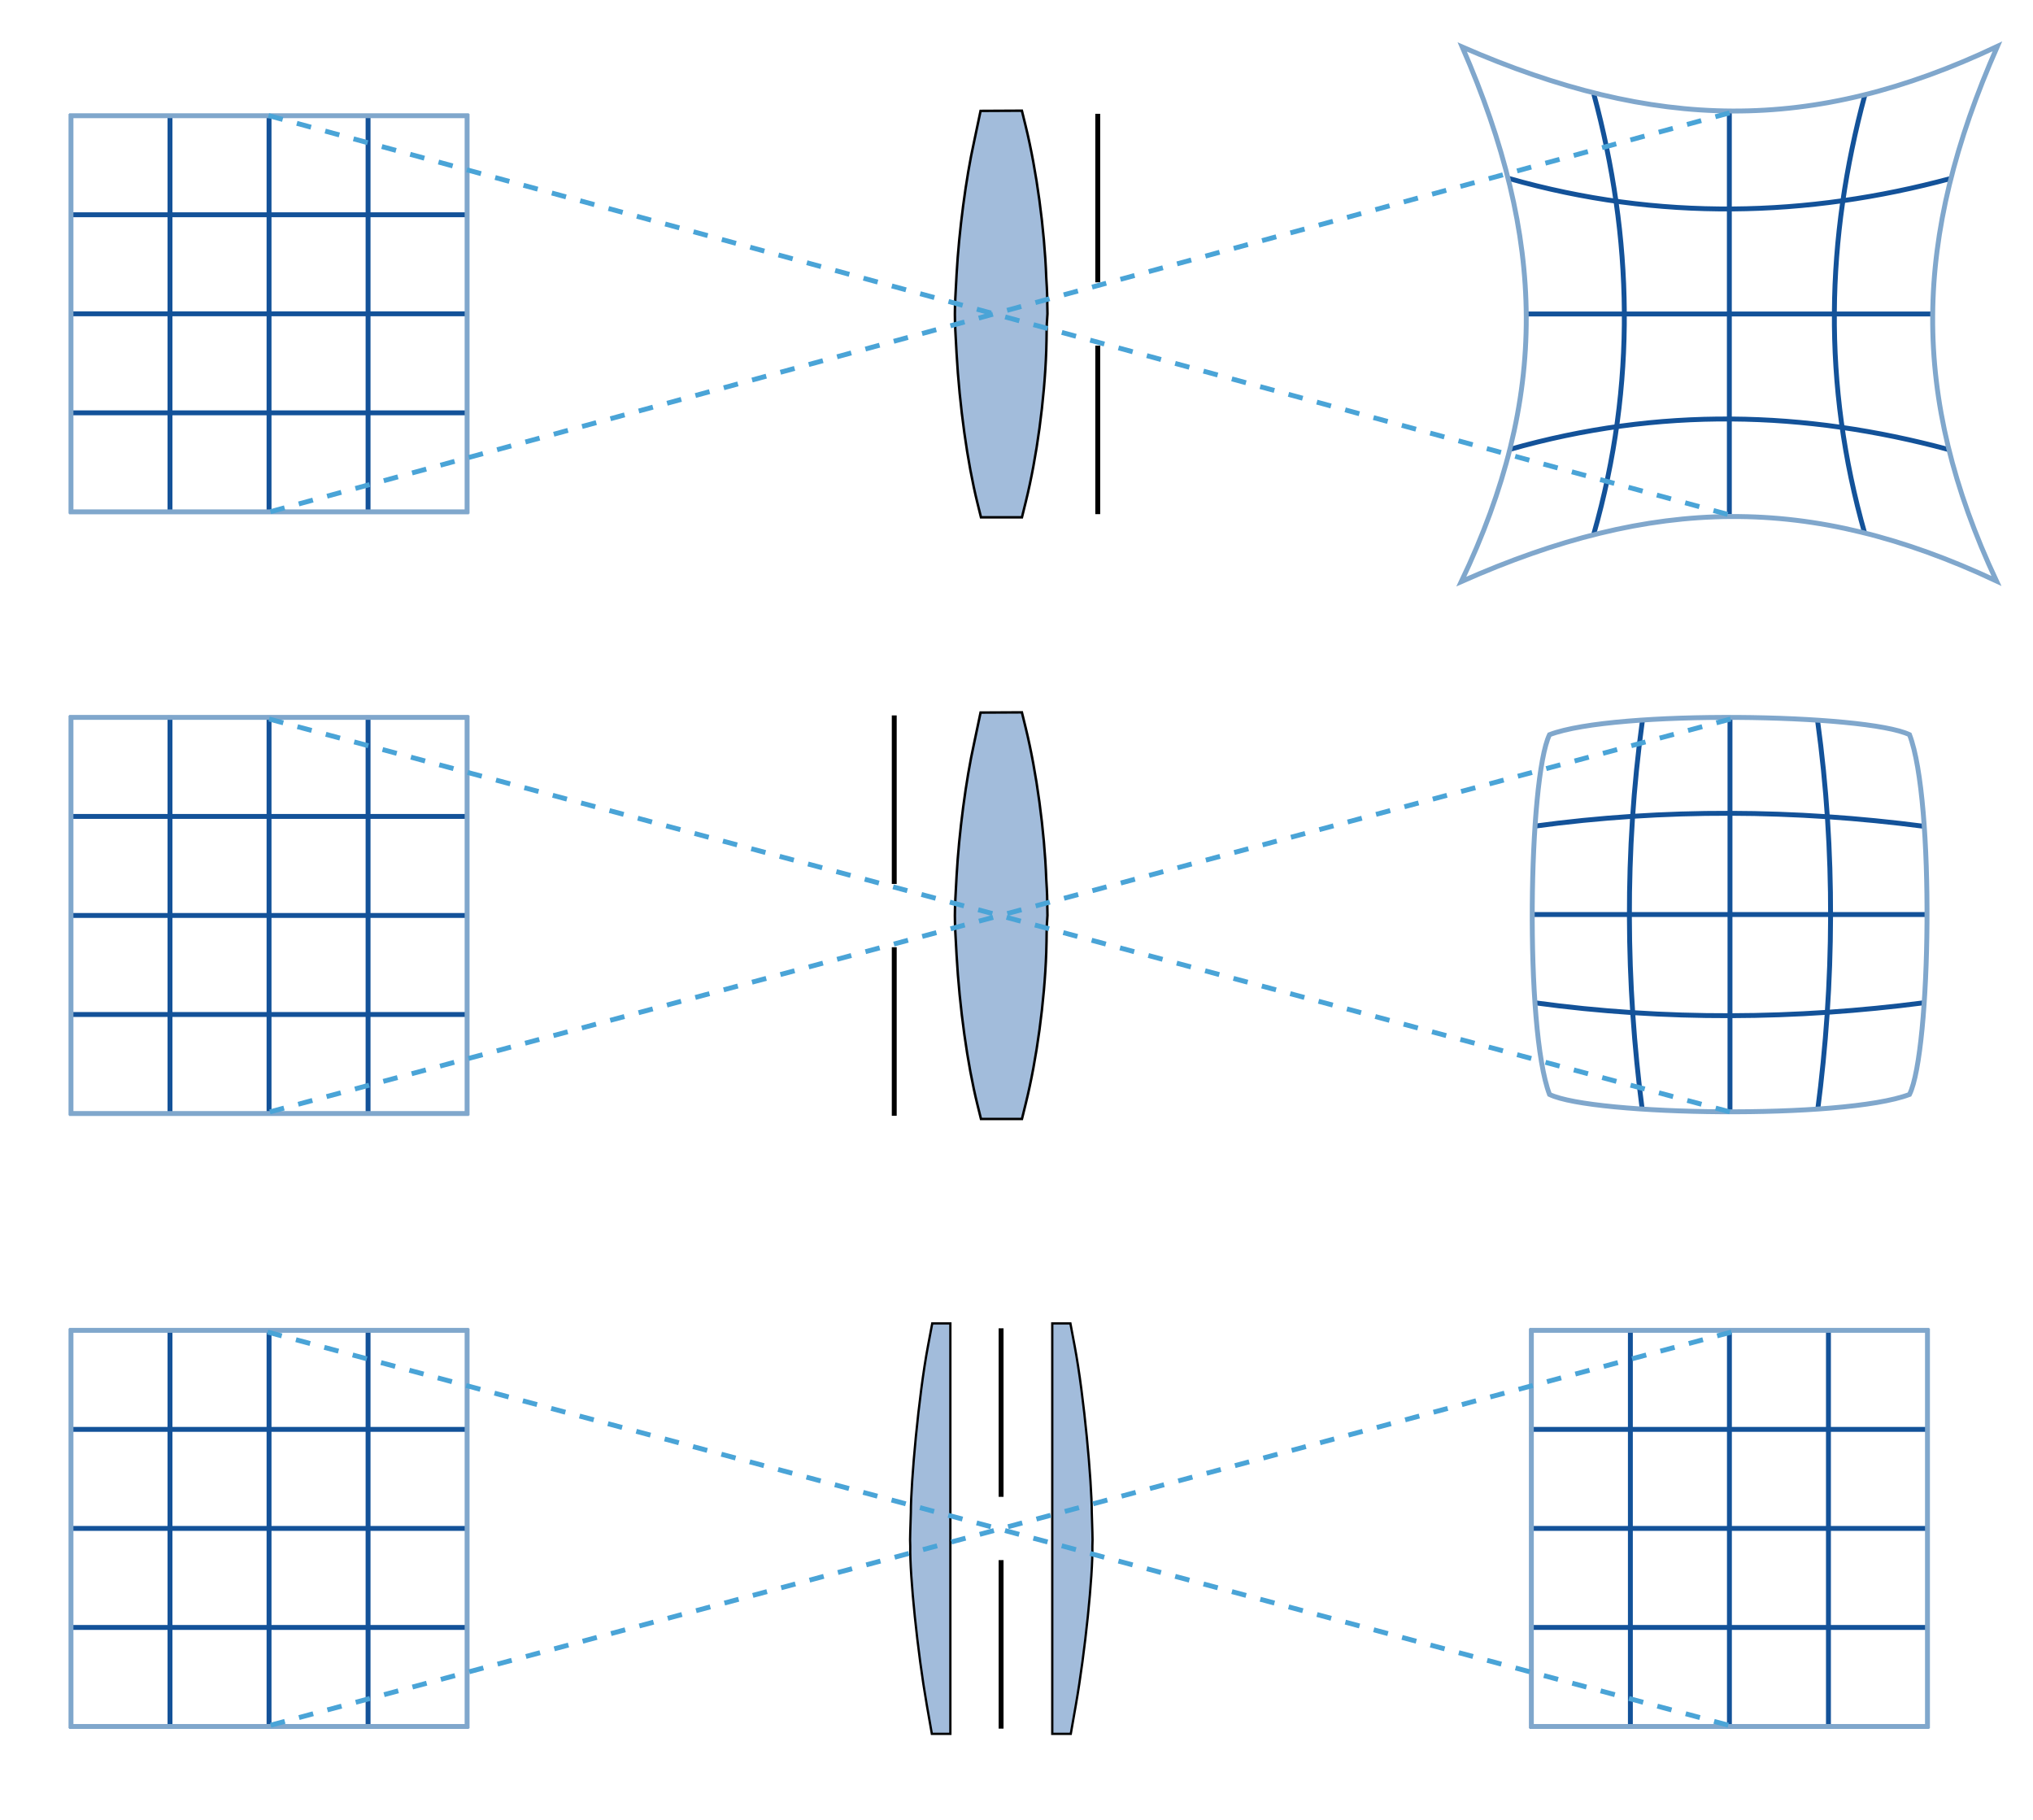 <?xml version="1.0" encoding="UTF-8" standalone="no"?>
<!-- Created with Inkscape (http://www.inkscape.org/) -->

<svg
   xmlns:dc="http://purl.org/dc/elements/1.1/"
   xmlns:cc="http://creativecommons.org/ns#"
   xmlns:rdf="http://www.w3.org/1999/02/22-rdf-syntax-ns#"
   xmlns:svg="http://www.w3.org/2000/svg"
   xmlns="http://www.w3.org/2000/svg"
   xmlns:sodipodi="http://sodipodi.sourceforge.net/DTD/sodipodi-0.dtd"
   xmlns:inkscape="http://www.inkscape.org/namespaces/inkscape"
   id="svg2"
   version="1.1"
   inkscape:version="0.48.1 "
   width="429"
   height="384"
   sodipodi:docname="Lens_distorsion.svg">
  <defs
     id="defs6" />
  <sodipodi:namedview
     pagecolor="#ffffff"
     bordercolor="#666666"
     borderopacity="1"
     objecttolerance="10"
     gridtolerance="10"
     guidetolerance="10"
     inkscape:pageopacity="0"
     inkscape:pageshadow="2"
     inkscape:window-width="1280"
     inkscape:window-height="961"
     id="namedview4"
     showgrid="false"
     inkscape:zoom="1.9244792"
     inkscape:cx="214.5"
     inkscape:cy="192"
     inkscape:window-x="-4"
     inkscape:window-y="-4"
     inkscape:window-maximized="1"
     inkscape:current-layer="svg2" />
  <g
     id="g4898"
     transform="matrix(1.033,0,0,1.033,-149.064,0.765)">
    <path
       sodipodi:nodetypes="cc"
       inkscape:connector-curvature="0"
       id="path3315-7-4-9-8-2-9-1"
       d="m 497.568,21.922 0,82.391"
       style="fill:none;stroke:#135299;stroke-width:1;stroke-linecap:butt;stroke-linejoin:miter;stroke-miterlimit:4;stroke-opacity:1;stroke-dasharray:none" />
    <path
       sodipodi:nodetypes="cc"
       inkscape:connector-curvature="0"
       id="path3315-7-4-0-9-57-1-8-6"
       d="m 525.254,108.316 c -8.734,-30.615 -7.884,-60.431 0,-89.662"
       style="fill:none;stroke:#135299;stroke-width:1;stroke-linecap:butt;stroke-linejoin:miter;stroke-miterlimit:4;stroke-opacity:1;stroke-dasharray:none" />
    <path
       sodipodi:nodetypes="cc"
       inkscape:connector-curvature="0"
       id="path3315-7-4-0-9-57-1-8-6-5"
       d="m 469.883,108.316 c 8.734,-30.615 7.884,-60.61 0,-89.84"
       style="fill:none;stroke:#135299;stroke-width:1;stroke-linecap:butt;stroke-linejoin:miter;stroke-miterlimit:4;stroke-opacity:1;stroke-dasharray:none" />
    <path
       sodipodi:nodetypes="cc"
       inkscape:connector-curvature="0"
       id="path3315-7-4-9-8-2-9-1-5"
       d="m 539.042,63.396 -82.85,0"
       style="fill:none;stroke:#135299;stroke-width:1;stroke-linecap:butt;stroke-linejoin:miter;stroke-miterlimit:4;stroke-opacity:1;stroke-dasharray:none" />
    <path
       sodipodi:nodetypes="cc"
       inkscape:connector-curvature="0"
       id="path3315-7-4-0-9-57-1-8-6-50"
       d="m 452.648,91.081 c 30.615,-8.734 60.431,-7.884 89.662,0"
       style="fill:none;stroke:#135299;stroke-width:1;stroke-linecap:butt;stroke-linejoin:miter;stroke-miterlimit:4;stroke-opacity:1;stroke-dasharray:none" />
    <path
       sodipodi:nodetypes="cc"
       inkscape:connector-curvature="0"
       id="path3315-7-4-0-9-57-1-8-6-5-8"
       d="m 452.533,35.71 c 30.615,8.734 61.05,7.884 90.28,0"
       style="fill:none;stroke:#135299;stroke-width:1;stroke-linecap:butt;stroke-linejoin:miter;stroke-miterlimit:4;stroke-opacity:1;stroke-dasharray:none" />
    <path
       sodipodi:nodetypes="ccccc"
       inkscape:connector-curvature="0"
       id="path3315-7-4-0-3-2-2"
       d="M 442.819,118.058 C 460.787,80.294 460.154,48.252 443.014,8.863 482.403,26.003 514.445,26.637 552.317,8.734 535.048,47.992 534.414,80.034 552.122,117.928 514.055,100.047 482.013,100.681 442.819,118.058 z"
       style="fill:none;stroke:#80a7cc;stroke-width:1;stroke-linecap:butt;stroke-linejoin:miter;stroke-miterlimit:4;stroke-opacity:1;stroke-dasharray:none" />
  </g>
  <g
     id="g4907"
     transform="matrix(1.033,0,0,1.033,-169.294,-4.153)">
    <path
       sodipodi:nodetypes="cc"
       inkscape:connector-curvature="0"
       id="path3315-7-4-0-9-57-1"
       d="m 556.928,208.852 c -26.073,3.396 -52.872,3.657 -79.551,0"
       style="fill:none;stroke:#135299;stroke-width:1;stroke-linecap:butt;stroke-linejoin:miter;stroke-miterlimit:4;stroke-opacity:1;stroke-dasharray:none" />
    <path
       inkscape:connector-curvature="0"
       id="path3315-7-4-9-8-2-9"
       d="m 517.283,150.695 0,80.834"
       style="fill:none;stroke:#135299;stroke-width:1;stroke-linecap:butt;stroke-linejoin:miter;stroke-miterlimit:4;stroke-opacity:1;stroke-dasharray:none" />
    <path
       sodipodi:nodetypes="cc"
       inkscape:connector-curvature="0"
       id="path3315-7-4-0-9-57-1-4"
       d="m 556.798,172.798 c -26.073,-3.396 -52.872,-3.657 -79.551,0"
       style="fill:none;stroke:#135299;stroke-width:1;stroke-linecap:butt;stroke-linejoin:miter;stroke-miterlimit:4;stroke-opacity:1;stroke-dasharray:none" />
    <path
       sodipodi:nodetypes="cc"
       inkscape:connector-curvature="0"
       id="path3315-7-4-0-9-57-1-5"
       d="m 499.38,230.866 c -3.396,-26.073 -3.657,-52.872 0,-79.551"
       style="fill:none;stroke:#135299;stroke-width:1;stroke-linecap:butt;stroke-linejoin:miter;stroke-miterlimit:4;stroke-opacity:1;stroke-dasharray:none" />
    <path
       sodipodi:nodetypes="cc"
       inkscape:connector-curvature="0"
       id="path3315-7-4-0-9-57-1-5-4"
       d="m 535.186,230.866 c 3.396,-26.073 3.657,-52.872 0,-79.551"
       style="fill:none;stroke:#135299;stroke-width:1;stroke-linecap:butt;stroke-linejoin:miter;stroke-miterlimit:4;stroke-opacity:1;stroke-dasharray:none" />
    <path
       inkscape:connector-curvature="0"
       id="path3315-7-4-9-8-2-9-18"
       d="m 557.591,190.831 -80.881,0"
       style="fill:none;stroke:#135299;stroke-width:1;stroke-linecap:butt;stroke-linejoin:miter;stroke-miterlimit:4;stroke-opacity:1;stroke-dasharray:none" />
    <path
       sodipodi:nodetypes="ccccc"
       inkscape:connector-curvature="0"
       id="path3315-7-4-0-3-2-3"
       d="m 480.416,154.094 c 13.408,-5.107 64.584,-4.292 73.538,0 5.172,13.408 4.357,64.584 0,73.491 -13.473,5.125 -64.649,4.309 -73.538,0 -5.107,-13.425 -4.292,-64.602 0,-73.491 z"
       style="fill:none;stroke:#80a7cc;stroke-width:1;stroke-linecap:butt;stroke-linejoin:miter;stroke-miterlimit:4;stroke-opacity:1;stroke-dasharray:none" />
  </g>
  <g
     id="g4917"
     transform="matrix(1.033,0,0,1.033,-7.286,-148.153)">
    <path
       inkscape:connector-curvature="0"
       id="path3315-7-4-4"
       d="m 401.161,435.4 -81.656,0"
       style="fill:none;stroke:#135299;stroke-width:1;stroke-linecap:butt;stroke-linejoin:miter;stroke-miterlimit:4;stroke-opacity:1;stroke-dasharray:none" />
    <path
       inkscape:connector-curvature="0"
       id="path3315-7-4-9-01"
       d="m 401.161,455.63 -81.656,0"
       style="fill:none;stroke:#135299;stroke-width:1;stroke-linecap:butt;stroke-linejoin:miter;stroke-miterlimit:4;stroke-opacity:1;stroke-dasharray:none" />
    <path
       inkscape:connector-curvature="0"
       id="path3315-7-4-0-9-57"
       d="m 401.161,475.859 -81.656,0"
       style="fill:none;stroke:#135299;stroke-width:1;stroke-linecap:butt;stroke-linejoin:miter;stroke-miterlimit:4;stroke-opacity:1;stroke-dasharray:none" />
    <path
       inkscape:connector-curvature="0"
       id="path3315-7-4-1-7"
       d="m 380.562,414.801 0,81.656"
       style="fill:none;stroke:#135299;stroke-width:1;stroke-linecap:butt;stroke-linejoin:miter;stroke-miterlimit:4;stroke-opacity:1;stroke-dasharray:none" />
    <path
       inkscape:connector-curvature="0"
       id="path3315-7-4-9-8-2"
       d="m 360.333,414.801 0,81.656"
       style="fill:none;stroke:#135299;stroke-width:1;stroke-linecap:butt;stroke-linejoin:miter;stroke-miterlimit:4;stroke-opacity:1;stroke-dasharray:none" />
    <path
       inkscape:connector-curvature="0"
       id="path3315-7-4-0-9-5-5"
       d="m 340.103,414.801 0,81.656"
       style="fill:none;stroke:#135299;stroke-width:1;stroke-linecap:butt;stroke-linejoin:miter;stroke-miterlimit:4;stroke-opacity:1;stroke-dasharray:none" />
    <path
       d="m 400.792,414.801 0,81.656 m -80.918,-81.656 0,81.656 m 81.287,-81.287 -81.656,0 m 81.656,80.918 -81.656,0"
       style="fill:none;stroke:#80a7cc;stroke-width:1;stroke-linecap:butt;stroke-linejoin:miter;stroke-miterlimit:4;stroke-opacity:1;stroke-dasharray:none"
       id="path3315-7-4-0-1-8-9"
       inkscape:connector-curvature="0" />
  </g>
  <g
     transform="matrix(1.033,0,0,1.033,-315.452,-404.451)"
     id="g4917-2">
    <path
       inkscape:connector-curvature="0"
       id="path3315-7-4-4-1"
       d="m 401.161,435.4 -81.656,0"
       style="fill:none;stroke:#135299;stroke-width:1;stroke-linecap:butt;stroke-linejoin:miter;stroke-miterlimit:4;stroke-opacity:1;stroke-dasharray:none" />
    <path
       inkscape:connector-curvature="0"
       id="path3315-7-4-9-01-0"
       d="m 401.161,455.63 -81.656,0"
       style="fill:none;stroke:#135299;stroke-width:1;stroke-linecap:butt;stroke-linejoin:miter;stroke-miterlimit:4;stroke-opacity:1;stroke-dasharray:none" />
    <path
       inkscape:connector-curvature="0"
       id="path3315-7-4-0-9-57-10"
       d="m 401.161,475.859 -81.656,0"
       style="fill:none;stroke:#135299;stroke-width:1;stroke-linecap:butt;stroke-linejoin:miter;stroke-miterlimit:4;stroke-opacity:1;stroke-dasharray:none" />
    <path
       inkscape:connector-curvature="0"
       id="path3315-7-4-1-7-1"
       d="m 380.562,414.801 0,81.656"
       style="fill:none;stroke:#135299;stroke-width:1;stroke-linecap:butt;stroke-linejoin:miter;stroke-miterlimit:4;stroke-opacity:1;stroke-dasharray:none" />
    <path
       inkscape:connector-curvature="0"
       id="path3315-7-4-9-8-2-8"
       d="m 360.333,414.801 0,81.656"
       style="fill:none;stroke:#135299;stroke-width:1;stroke-linecap:butt;stroke-linejoin:miter;stroke-miterlimit:4;stroke-opacity:1;stroke-dasharray:none" />
    <path
       inkscape:connector-curvature="0"
       id="path3315-7-4-0-9-5-5-3"
       d="m 340.103,414.801 0,81.656"
       style="fill:none;stroke:#135299;stroke-width:1;stroke-linecap:butt;stroke-linejoin:miter;stroke-miterlimit:4;stroke-opacity:1;stroke-dasharray:none" />
    <path
       inkscape:connector-curvature="0"
       d="m 400.792,414.801 0,81.656 m -80.918,-81.656 0,81.656 m 81.287,-81.287 -81.656,0 m 81.656,80.918 -81.656,0"
       style="fill:none;stroke:#80a7cc;stroke-width:1;stroke-linecap:butt;stroke-linejoin:miter;stroke-miterlimit:4;stroke-opacity:1;stroke-dasharray:none"
       id="path3315-7-4-0-1-8-9-2" />
  </g>
  <g
     transform="matrix(1.033,0,0,1.033,-315.452,-277.493)"
     id="g4917-8">
    <path
       inkscape:connector-curvature="0"
       id="path3315-7-4-4-5"
       d="m 401.161,435.4 -81.656,0"
       style="fill:none;stroke:#135299;stroke-width:1;stroke-linecap:butt;stroke-linejoin:miter;stroke-miterlimit:4;stroke-opacity:1;stroke-dasharray:none" />
    <path
       inkscape:connector-curvature="0"
       id="path3315-7-4-9-01-7"
       d="m 401.161,455.63 -81.656,0"
       style="fill:none;stroke:#135299;stroke-width:1;stroke-linecap:butt;stroke-linejoin:miter;stroke-miterlimit:4;stroke-opacity:1;stroke-dasharray:none" />
    <path
       inkscape:connector-curvature="0"
       id="path3315-7-4-0-9-57-9"
       d="m 401.161,475.859 -81.656,0"
       style="fill:none;stroke:#135299;stroke-width:1;stroke-linecap:butt;stroke-linejoin:miter;stroke-miterlimit:4;stroke-opacity:1;stroke-dasharray:none" />
    <path
       inkscape:connector-curvature="0"
       id="path3315-7-4-1-7-8"
       d="m 380.562,414.801 0,81.656"
       style="fill:none;stroke:#135299;stroke-width:1;stroke-linecap:butt;stroke-linejoin:miter;stroke-miterlimit:4;stroke-opacity:1;stroke-dasharray:none" />
    <path
       inkscape:connector-curvature="0"
       id="path3315-7-4-9-8-2-2"
       d="m 360.333,414.801 0,81.656"
       style="fill:none;stroke:#135299;stroke-width:1;stroke-linecap:butt;stroke-linejoin:miter;stroke-miterlimit:4;stroke-opacity:1;stroke-dasharray:none" />
    <path
       inkscape:connector-curvature="0"
       id="path3315-7-4-0-9-5-5-34"
       d="m 340.103,414.801 0,81.656"
       style="fill:none;stroke:#135299;stroke-width:1;stroke-linecap:butt;stroke-linejoin:miter;stroke-miterlimit:4;stroke-opacity:1;stroke-dasharray:none" />
    <path
       inkscape:connector-curvature="0"
       d="m 400.792,414.801 0,81.656 m -80.918,-81.656 0,81.656 m 81.287,-81.287 -81.656,0 m 81.656,80.918 -81.656,0"
       style="fill:none;stroke:#80a7cc;stroke-width:1;stroke-linecap:butt;stroke-linejoin:miter;stroke-miterlimit:4;stroke-opacity:1;stroke-dasharray:none"
       id="path3315-7-4-0-1-8-9-0" />
  </g>
  <g
     transform="matrix(1.033,0,0,1.033,-315.452,-148.153)"
     id="g4917-0">
    <path
       inkscape:connector-curvature="0"
       id="path3315-7-4-4-7"
       d="m 401.161,435.4 -81.656,0"
       style="fill:none;stroke:#135299;stroke-width:1;stroke-linecap:butt;stroke-linejoin:miter;stroke-miterlimit:4;stroke-opacity:1;stroke-dasharray:none" />
    <path
       inkscape:connector-curvature="0"
       id="path3315-7-4-9-01-4"
       d="m 401.161,455.63 -81.656,0"
       style="fill:none;stroke:#135299;stroke-width:1;stroke-linecap:butt;stroke-linejoin:miter;stroke-miterlimit:4;stroke-opacity:1;stroke-dasharray:none" />
    <path
       inkscape:connector-curvature="0"
       id="path3315-7-4-0-9-57-6"
       d="m 401.161,475.859 -81.656,0"
       style="fill:none;stroke:#135299;stroke-width:1;stroke-linecap:butt;stroke-linejoin:miter;stroke-miterlimit:4;stroke-opacity:1;stroke-dasharray:none" />
    <path
       inkscape:connector-curvature="0"
       id="path3315-7-4-1-7-6"
       d="m 380.562,414.801 0,81.656"
       style="fill:none;stroke:#135299;stroke-width:1;stroke-linecap:butt;stroke-linejoin:miter;stroke-miterlimit:4;stroke-opacity:1;stroke-dasharray:none" />
    <path
       inkscape:connector-curvature="0"
       id="path3315-7-4-9-8-2-0"
       d="m 360.333,414.801 0,81.656"
       style="fill:none;stroke:#135299;stroke-width:1;stroke-linecap:butt;stroke-linejoin:miter;stroke-miterlimit:4;stroke-opacity:1;stroke-dasharray:none" />
    <path
       inkscape:connector-curvature="0"
       id="path3315-7-4-0-9-5-5-1"
       d="m 340.103,414.801 0,81.656"
       style="fill:none;stroke:#135299;stroke-width:1;stroke-linecap:butt;stroke-linejoin:miter;stroke-miterlimit:4;stroke-opacity:1;stroke-dasharray:none" />
    <path
       inkscape:connector-curvature="0"
       d="m 400.792,414.801 0,81.656 m -80.918,-81.656 0,81.656 m 81.287,-81.287 -81.656,0 m 81.656,80.918 -81.656,0"
       style="fill:none;stroke:#80a7cc;stroke-width:1;stroke-linecap:butt;stroke-linejoin:miter;stroke-miterlimit:4;stroke-opacity:1;stroke-dasharray:none"
       id="path3315-7-4-0-1-8-9-28" />
  </g>
  <path
     style="fill:#a2bcdb;fill-opacity:1;stroke:#000000;stroke-width:0.483;stroke-opacity:1"
     d="m 195.575,359.803 c -1.979,-11.281 -3.613,-27.417 -3.496,-33.539 -0.101,-1.543 0.053,-3.985 0.128,-7.137 0,-6.336 1.609,-24.485 3.602,-35.052 l 0.911,-4.829 3.824,0 0,86.62 -3.905,0 -1.064,-6.063 z"
     id="path5022"
     inkscape:connector-curvature="0"
     sodipodi:nodetypes="cccscccccc" />
  <path
     style="fill:#a2bcdb;fill-opacity:1;stroke:#000000;stroke-width:0.483;stroke-opacity:1"
     d="m 227.018,359.803 c 1.979,-11.281 3.613,-27.417 3.496,-33.539 0.101,-1.543 -0.053,-3.985 -0.128,-7.137 0,-6.336 -1.609,-24.485 -3.602,-35.052 l -0.911,-4.829 -3.824,0 0,86.62 3.905,0 1.064,-6.063 z"
     id="path5022-3"
     inkscape:connector-curvature="0"
     sodipodi:nodetypes="cccscccccc" />
  <g
     id="g5094"
     transform="matrix(1.033,0,0,1.033,-7.218,-6.212)">
    <path
       sodipodi:nodetypes="cc"
       inkscape:connector-curvature="0"
       id="path5044"
       d="m 211.486,277.348 0,34.425"
       style="fill:none;stroke:#000000;stroke-width:1px;stroke-linecap:butt;stroke-linejoin:miter;stroke-opacity:1" />
    <path
       sodipodi:nodetypes="cc"
       inkscape:connector-curvature="0"
       id="path5044-4"
       d="m 211.486,324.698 0,34.425"
       style="fill:none;stroke:#000000;stroke-width:1px;stroke-linecap:butt;stroke-linejoin:miter;stroke-opacity:1" />
  </g>
  <path
     style="fill:#a2bcdb;fill-opacity:1;stroke:#000000;stroke-width:0.521;stroke-opacity:1"
     d="m 206.251,106.122 c -2.12,-8.563 -3.779,-20.472 -4.4,-31.578 -0.472,-8.449 -0.472,-8.069 0.005,-16.653 0.51,-9.161 1.974,-20.267 3.688,-27.973 l 1.373,-6.518 8.721,-0.043 0.806,3.28 c 2.289,9.314 3.979,21.752 4.336,31.909 0.214,3.451 0.19,3.414 0.255,7.665 -0.264,3.43 -0.126,4.115 -0.255,7.803 -0.367,10.425 -2.007,22.516 -4.325,31.887 l -0.806,3.259 -8.646,0 -0.752,-3.039 0,3e-5 z"
     id="path5024"
     inkscape:connector-curvature="0" />
  <g
     id="g5120"
     transform="matrix(1.033,0,0,1.033,-7.218,-6.212)">
    <path
       sodipodi:nodetypes="cc"
       inkscape:connector-curvature="0"
       id="path5044-9"
       d="m 231.231,29.261 0,34.425"
       style="fill:none;stroke:#000000;stroke-width:1px;stroke-linecap:butt;stroke-linejoin:miter;stroke-opacity:1" />
    <path
       sodipodi:nodetypes="cc"
       inkscape:connector-curvature="0"
       id="path5044-4-09"
       d="m 231.231,76.612 0,34.425"
       style="fill:none;stroke:#000000;stroke-width:1px;stroke-linecap:butt;stroke-linejoin:miter;stroke-opacity:1" />
  </g>
  <g
     id="g5116"
     transform="matrix(1.033,0,0,1.033,-7.218,-6.212)">
    <path
       sodipodi:nodetypes="cc"
       inkscape:connector-curvature="0"
       id="path5044-5"
       d="m 189.662,152.152 0,34.425"
       style="fill:none;stroke:#000000;stroke-width:1px;stroke-linecap:butt;stroke-linejoin:miter;stroke-opacity:1" />
    <path
       sodipodi:nodetypes="cc"
       inkscape:connector-curvature="0"
       id="path5044-4-0"
       d="m 189.662,199.502 0,34.425"
       style="fill:none;stroke:#000000;stroke-width:1px;stroke-linecap:butt;stroke-linejoin:miter;stroke-opacity:1" />
  </g>
  <path
     style="fill:#a2bcdb;fill-opacity:1;stroke:#000000;stroke-width:0.521;stroke-opacity:1"
     d="m 206.251,233.079 c -2.12,-8.563 -3.779,-20.472 -4.4,-31.578 -0.472,-8.449 -0.472,-8.069 0.005,-16.653 0.51,-9.161 1.974,-20.267 3.688,-27.973 l 1.373,-6.518 8.721,-0.043 0.806,3.28 c 2.289,9.314 3.979,21.752 4.336,31.909 0.214,3.451 0.19,3.414 0.255,7.665 -0.264,3.43 -0.126,4.115 -0.255,7.803 -0.367,10.425 -2.007,22.516 -4.325,31.887 l -0.806,3.259 -8.646,0 -0.752,-3.039 0,5e-5 z"
     id="path5024-2"
     inkscape:connector-curvature="0" />
  <path
     style="fill:none;stroke:#4aa4d7;stroke-width:1.033;stroke-linecap:butt;stroke-linejoin:miter;stroke-miterlimit:4;stroke-opacity:1;stroke-dasharray:3.099, 3.099;stroke-dashoffset:0"
     d="M 56.664,24.387 364.969,108.653"
     id="path5156"
     inkscape:connector-curvature="0" />
  <path
     style="fill:none;stroke:#4aa4d7;stroke-width:1.033;stroke-linecap:butt;stroke-linejoin:miter;stroke-miterlimit:4;stroke-opacity:1;stroke-dasharray:3.099, 3.099;stroke-dashoffset:0"
     d="M 364.969,23.815 56.664,108.081"
     id="path5156-5"
     inkscape:connector-curvature="0" />
  <path
     style="fill:none;stroke:#4aa4d7;stroke-width:1.033;stroke-linecap:butt;stroke-linejoin:miter;stroke-miterlimit:4;stroke-opacity:1;stroke-dasharray:3.099, 3.099;stroke-dashoffset:0"
     d="M 56.784,151.724 365.186,234.663"
     id="path5176"
     inkscape:connector-curvature="0" />
  <path
     style="fill:none;stroke:#4aa4d7;stroke-width:1.033;stroke-linecap:butt;stroke-linejoin:miter;stroke-miterlimit:4;stroke-opacity:1;stroke-dasharray:3.099, 3.099;stroke-dashoffset:0"
     d="M 365.186,151.724 56.784,234.663"
     id="path5176-0"
     inkscape:connector-curvature="0" />
  <path
     style="fill:none;stroke:#4aa4d7;stroke-width:1.033;stroke-linecap:butt;stroke-linejoin:miter;stroke-miterlimit:4;stroke-opacity:1;stroke-dasharray:3.099, 3.099;stroke-dashoffset:0"
     d="M 365.342,281.082 56.465,364.21"
     id="path5176-0-8"
     inkscape:connector-curvature="0"
     sodipodi:nodetypes="cc" />
  <path
     style="fill:none;stroke:#4aa4d7;stroke-width:1.033;stroke-linecap:butt;stroke-linejoin:miter;stroke-miterlimit:4;stroke-opacity:1;stroke-dasharray:3.099, 3.099;stroke-dashoffset:0"
     d="M 56.465,281.082 365.342,364.21"
     id="path5176-0-8-6"
     inkscape:connector-curvature="0"
     sodipodi:nodetypes="cc" />
</svg>
